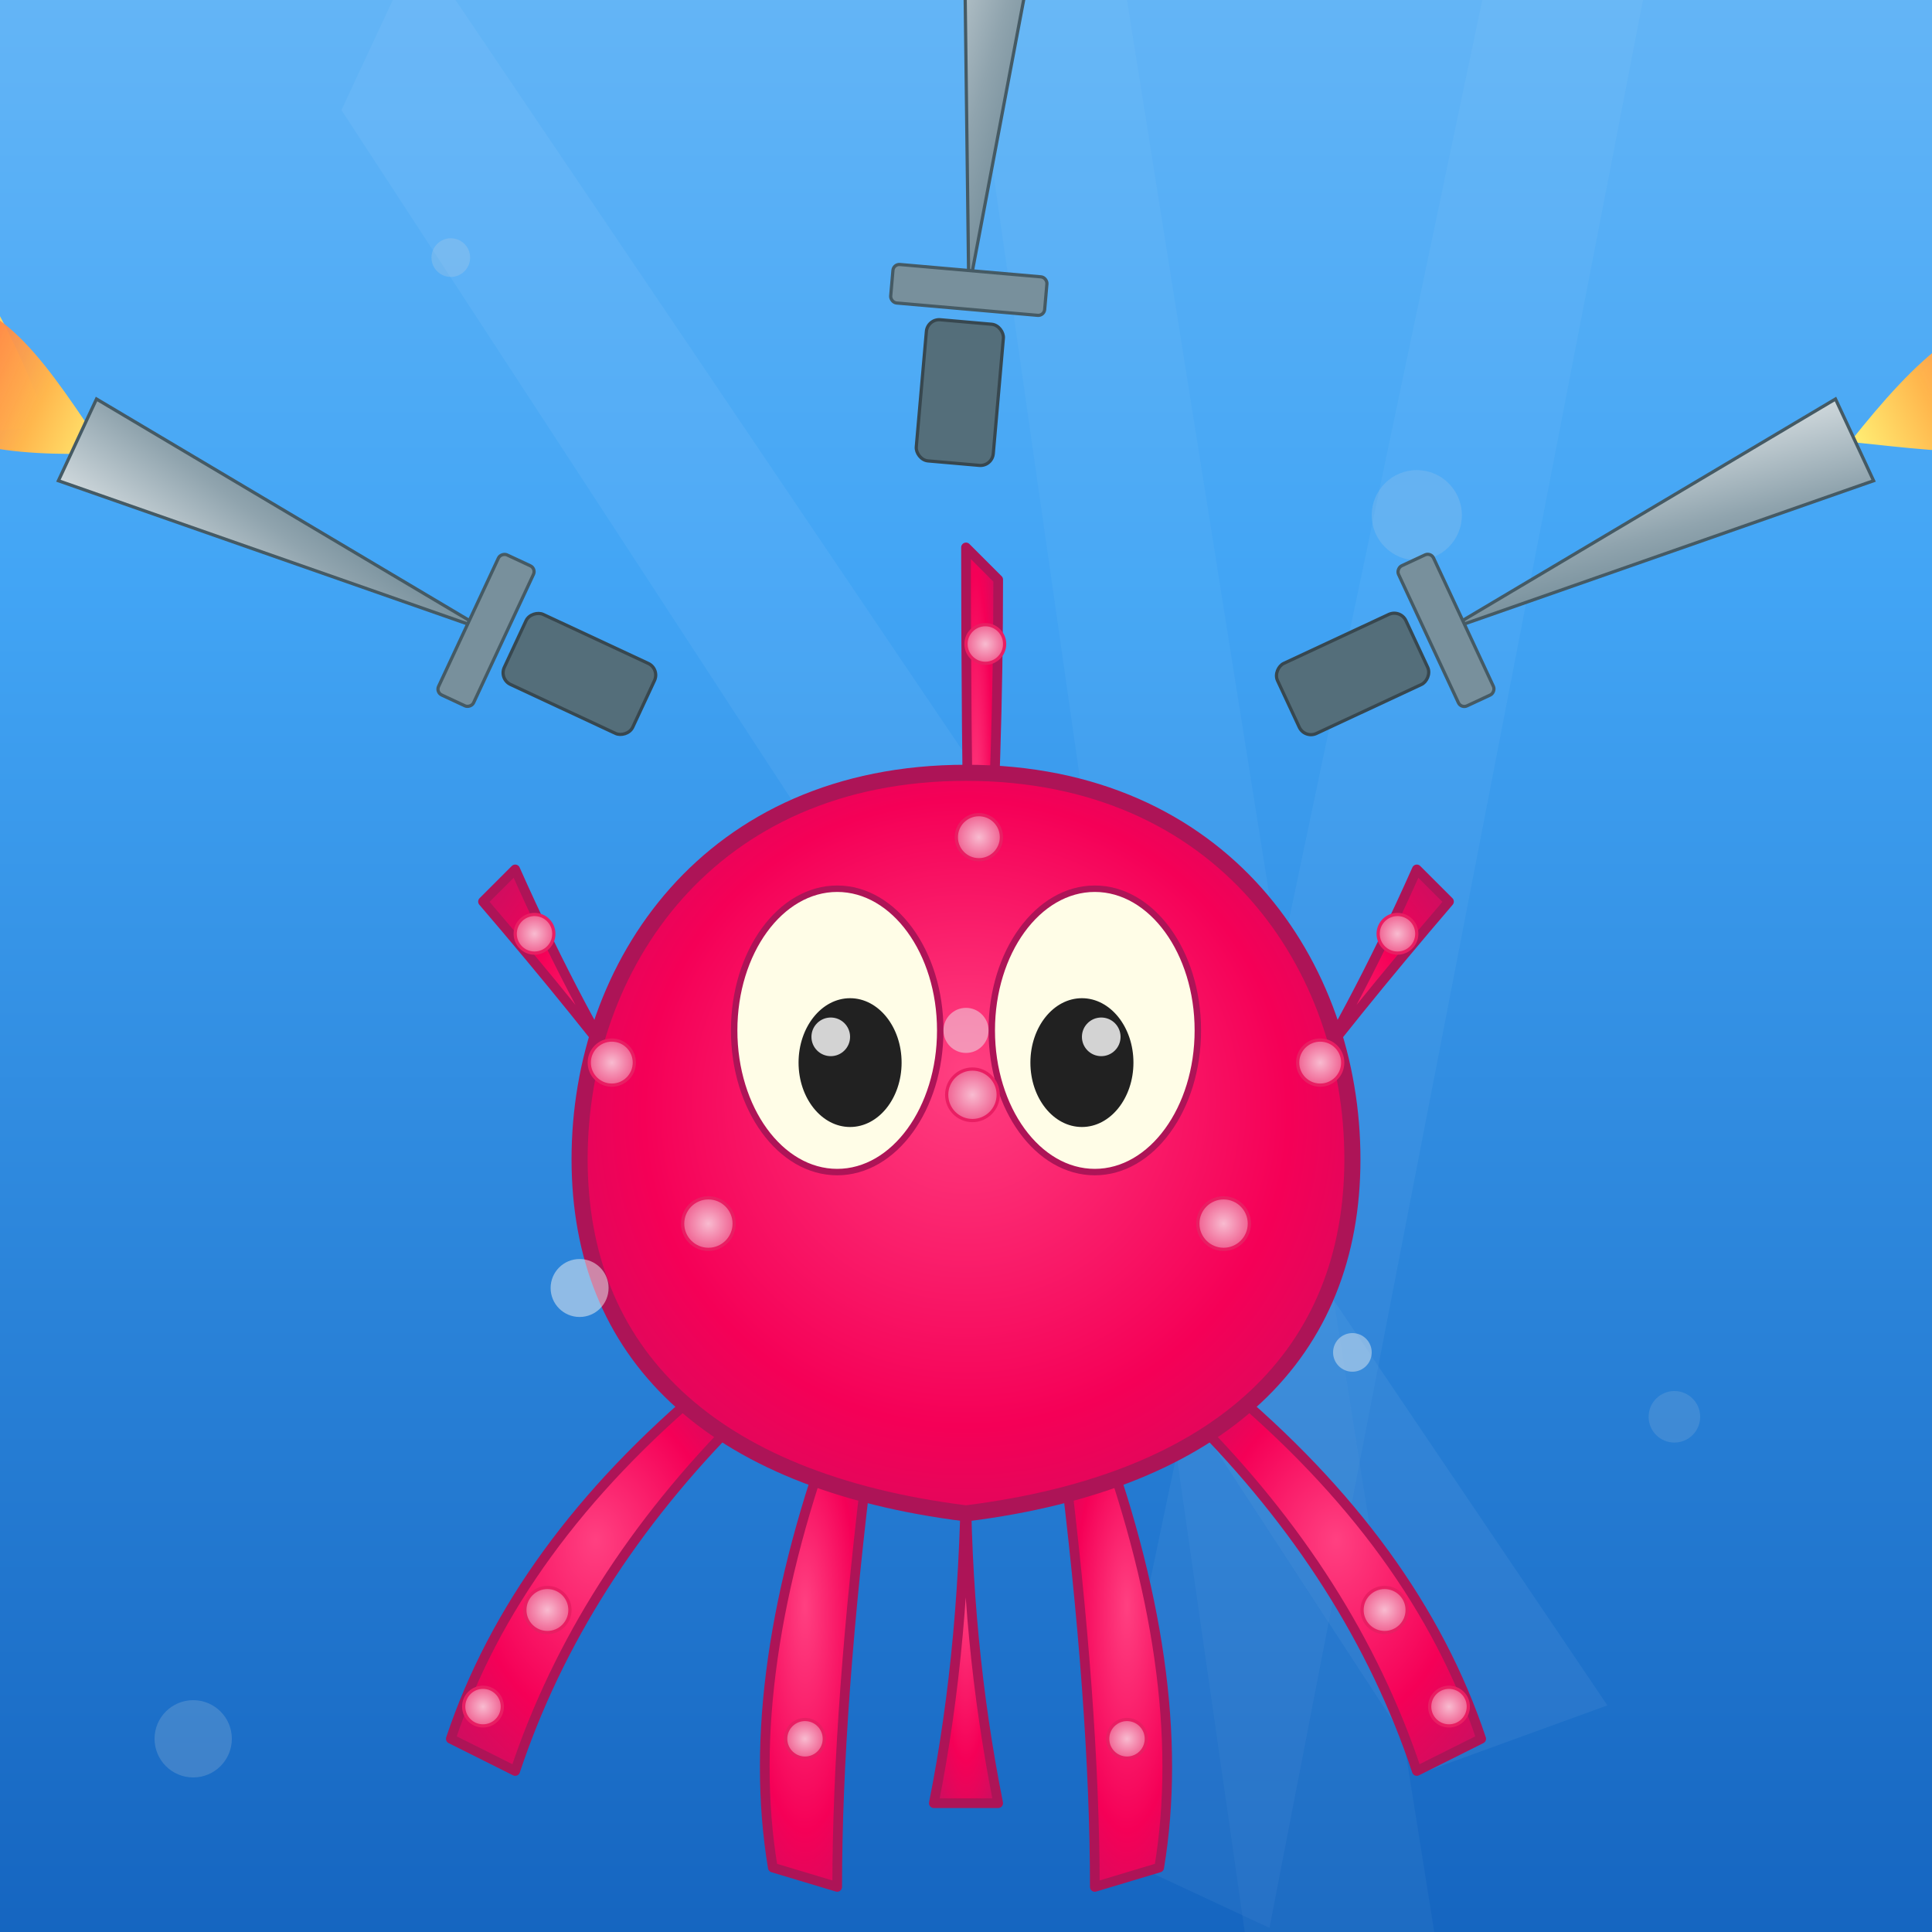 <svg viewBox="0 0 300 300" xmlns="http://www.w3.org/2000/svg">
  <defs>
    <linearGradient id="waterGradient" x1="0%" y1="0%" x2="0%" y2="100%">
      <stop offset="0%" style="stop-color:#64B5F6;stop-opacity:1" />
      <stop offset="30%" style="stop-color:#42A5F5;stop-opacity:1" />
      <stop offset="100%" style="stop-color:#1565C0;stop-opacity:1" />
    </linearGradient>

    <radialGradient id="octopusSkin" cx="50%" cy="50%" r="70%" fx="50%" fy="40%">
      <stop offset="0%" style="stop-color:#FF4081; stop-opacity:1" /> <!-- Vibrant Pink -->
      <stop offset="60%" style="stop-color:#F50057; stop-opacity:1" /> <!-- Deep Pink -->
      <stop offset="100%" style="stop-color:#C51162; stop-opacity:1" /> <!-- Darker Magenta -->
    </radialGradient>
    
    <radialGradient id="suckerGradient" cx="50%" cy="50%" r="50%">
        <stop offset="0%" style="stop-color:#F8BBD0;" />
        <stop offset="100%" style="stop-color:#F06292;" />
    </radialGradient>

    <linearGradient id="flameGradient" x1="0%" y1="100%" x2="0%" y2="0%">
      <stop offset="0%" style="stop-color:#FFF176; stop-opacity:1" />   <!-- Pale Yellow -->
      <stop offset="30%" style="stop-color:#FFB74D; stop-opacity:1" />  <!-- Light Orange -->
      <stop offset="70%" style="stop-color:#FF7043; stop-opacity:0.9" /> <!-- Orange-Red -->
      <stop offset="100%" style="stop-color:#E64A19; stop-opacity:0.7" /> <!-- Deep Orange, more transparent -->
    </linearGradient>
    
    <linearGradient id="swordMetal" x1="0%" y1="0%" x2="100%" y2="100%">
        <stop offset="0%" style="stop-color:#CFD8DC;"/> <!-- Blue Grey Light -->
        <stop offset="50%" style="stop-color:#90A4AE;"/> <!-- Blue Grey Medium -->
        <stop offset="100%" style="stop-color:#607D8B;"/> <!-- Blue Grey Dark -->
    </linearGradient>

    <filter id="flameGlow">
      <feGaussianBlur in="SourceAlpha" stdDeviation="2.5" result="blur"/>
      <feOffset in="blur" dx="0" dy="0" result="offsetBlur"/>
      <feFlood flood-color="#FFB74D" flood-opacity="0.5" result="glowColor"/>
      <feComposite in="glowColor" in2="offsetBlur" operator="in" result="coloredBlur"/>
      <feMerge>
        <feMergeNode in="coloredBlur"/>
        <feMergeNode in="SourceGraphic"/>
      </feMerge>
    </filter>
  </defs>

  <!-- Background -->
  <rect width="300" height="300" fill="url(#waterGradient)" />

  <!-- Light rays from above -->
  <g opacity="0.2">
    <path d="M50 0 L70 -20 L150 300 L120 300 Z" fill="rgba(227,242,253,0.3)" transform="rotate(-20 100 0)"/>
    <path d="M150 0 L170 -20 L250 300 L220 300 Z" fill="rgba(227,242,253,0.2)" transform="rotate(5 175 0)"/>
    <path d="M230 0 L250 -20 L330 300 L300 300 Z" fill="rgba(227,242,253,0.25)" transform="rotate(25 265 0)"/>
  </g>

  <!-- Background Bubbles -->
  <g id="backgroundBubbles" fill-opacity="0.5">
    <circle cx="30" cy="270" r="6" fill="rgba(207,216,220,0.4)"/> <animate attributeName="cy" values="270;50;270" dur="15s" repeatCount="indefinite" /> <animate attributeName="cx" values="30;40;20;30" dur="10s" repeatCount="indefinite" />
    <circle cx="260" cy="220" r="4" fill="rgba(207,216,220,0.3)"/> <animate attributeName="cy" values="220;30;220" dur="12s" repeatCount="indefinite" delay="2s"/>
    <circle cx="120" cy="150" r="5" fill="rgba(207,216,220,0.5)"/> <animate attributeName="cy" values="150;20;150" dur="10s" repeatCount="indefinite" delay="1s"/> <animate attributeName="cx" values="120;110;130;120" dur="12s" repeatCount="indefinite" />
    <circle cx="220" cy="80" r="7" fill="rgba(207,216,220,0.35)"/> <animate attributeName="cy" values="80;-20;80" dur="18s" repeatCount="indefinite" delay="3s"/>
    <circle cx="70" cy="40" r="3" fill="rgba(207,216,220,0.45)"/> <animate attributeName="cy" values="40;-30;40" dur="9s" repeatCount="indefinite" />
  </g>

  <!-- Octopus -->
  <g id="octopus" transform="translate(0 30)">
    <!-- Tentacles (drawn first to be behind head somewhat) -->
    <g id="tentacles_group" fill="url(#octopusSkin)" stroke="#AD1457" stroke-width="1.5" stroke-linejoin="round">
      <!-- Tentacle 1 (to sword 1 hilt at 80,130 world / 80,100 local) -->
      <path d="M125,175 Q100,150 80,105 L75,110 Q105,145 120,170 Z"/>
      <!-- Tentacle 2 (to sword 2 hilt at 150,80 world / 150,50 local) -->
      <path d="M152,170 Q150,110 150,55 L155,60 Q155,115 148,170 Z"/>
      <!-- Tentacle 3 (to sword 3 hilt at 220,130 world / 220,100 local) -->
      <path d="M175,175 Q200,150 220,105 L225,110 Q195,145 180,170 Z"/>
      
      <!-- Lower Tentacles for balance/support -->
      <path d="M110,185 Q80,210 70,240 L80,245 Q90,215 115,190 Z"/>
      <path d="M190,185 Q220,210 230,240 L220,245 Q210,215 185,190 Z"/>
      <path d="M130,190 Q115,230 120,260 L130,263 Q130,235 135,195 Z"/>
      <path d="M170,190 Q185,230 180,260 L170,263 Q170,235 165,195 Z"/>
      <path d="M150,195 Q150,225 145,250 L155,250 Q150,225 150,198 Z"/> 
    </g>

    <!-- Head -->
    <path d="M150,90 
             C110,90 90,120 90,150 
             C90,180 110,200 150,205 
             C190,200 210,180 210,150
             C210,120 190,90 150,90 Z" fill="url(#octopusSkin)" stroke="#AD1457" stroke-width="2.5"/>
    
    <!-- Eyes -->
    <g id="eyes">
      <ellipse cx="130" cy="130" rx="16" ry="22" fill="#FFFDE7" stroke="#AD1457" stroke-width="1"/>
      <ellipse cx="132" cy="135" rx="8" ry="10" fill="#212121"/>
      <circle cx="129" cy="131" r="3" fill="white" opacity="0.8"/>

      <ellipse cx="170" cy="130" rx="16" ry="22" fill="#FFFDE7" stroke="#AD1457" stroke-width="1"/>
      <ellipse cx="168" cy="135" rx="8" ry="10" fill="#212121"/>
      <circle cx="171" cy="131" r="3" fill="white" opacity="0.8"/>
    </g>

    <!-- Suckers -->
    <g id="suckers" fill="url(#suckerGradient)" stroke="#E91E63" stroke-width="0.5">
        <!-- Tentacle 1 suckers -->
        <circle cx="110" cy="160" r="4"/> <circle cx="95" cy="135" r="3.5"/> <circle cx="83" cy="115" r="3"/>
        <!-- Tentacle 2 suckers -->
        <circle cx="151" cy="140" r="4"/> <circle cx="152" cy="100" r="3.5"/> <circle cx="153" cy="70" r="3"/>
        <!-- Tentacle 3 suckers -->
        <circle cx="190" cy="160" r="4"/> <circle cx="205" cy="135" r="3.5"/> <circle cx="217" cy="115" r="3"/>
        <!-- Lower tentacles suckers -->
        <circle cx="85" cy="220" r="3.5"/> <circle cx="75" cy="235" r="3"/> 
        <circle cx="215" cy="220" r="3.5"/> <circle cx="225" cy="235" r="3"/>
        <circle cx="125" cy="240" r="3"/> <circle cx="175" cy="240" r="3"/>
    </g>
  </g>

  <!-- Swords & Flames -->
  <!-- Sword 1 (left) -->
  <g id="sword1" transform="translate(80 100) rotate(-65)"> <!-- Hilt base at 80,100 world -->
    <g class="flame" filter="url(#flameGlow)">
        <path d="M0,-75 C-15,-100 -20,-120 -10,-140 C0,-160 10,-160 20,-140 C30,-120 25,-100 0,-75 Z" fill="url(#flameGradient)" transform="translate(0 -5)"/>
        <path d="M0,-80 C-10,-100 -15,-115 -8,-130 C-2,-140 8,-140 15,-130 C22,-115 12,-100 0,-80 Z" fill="url(#flameGradient)" transform="scale(0.7) translate(0 -20) opacity(0.8)"/>
    </g>
    <polygon points="0,-5 -7,-75 7,-75" fill="url(#swordMetal)" stroke="#455A64" stroke-width="0.5"/> <!-- Blade -->
    <rect x="-12" y="-8" width="24" height="6" fill="#78909C" rx="1" stroke="#455A64" stroke-width="0.5"/> <!-- Guard -->
    <rect x="-6" y="0" width="12" height="22" fill="#546E7A" rx="2" stroke="#37474F" stroke-width="0.5"/> <!-- Hilt -->
    <g opacity="0.6"> <!-- Bubbles for flame 1 -->
        <circle cx="0" cy="-120" r="2.5" fill="rgba(227,242,253,0.7)"/> <animate attributeName="r" values="2.5;3;2;2.5" dur="1.5s" repeatCount="indefinite"/>
        <circle cx="-8" cy="-130" r="1.8" fill="rgba(227,242,253,0.6)"/> <animate attributeName="cy" values="-130;-135;-130" dur="2s" repeatCount="indefinite"/>
    </g>
  </g>

  <!-- Sword 2 (top) -->
  <g id="sword2" transform="translate(150 50) rotate(5)"> <!-- Hilt base at 150,50 world -->
     <g class="flame" filter="url(#flameGlow)">
        <path d="M0,-75 C-12,-100 -18,-120 -8,-140 C2,-160 12,-160 22,-140 C32,-120 22,-100 0,-75 Z" fill="url(#flameGradient)" transform="translate(0 -5)"/>
        <path d="M0,-80 C-8,-100 -13,-115 -6,-130 C0,-140 10,-140 17,-130 C24,-115 10,-100 0,-80 Z" fill="url(#flameGradient)" transform="scale(0.8) translate(0 -18) opacity(0.85)"/>
    </g>
    <polygon points="0,-5 -7,-75 7,-75" fill="url(#swordMetal)" stroke="#455A64" stroke-width="0.5"/>
    <rect x="-12" y="-8" width="24" height="6" fill="#78909C" rx="1" stroke="#455A64" stroke-width="0.5"/>
    <rect x="-6" y="0" width="12" height="22" fill="#546E7A" rx="2" stroke="#37474F" stroke-width="0.5"/>
     <g opacity="0.6"> <!-- Bubbles for flame 2 -->
        <circle cx="3" cy="-125" r="2.2" fill="rgba(227,242,253,0.75)"/> <animate attributeName="r" values="2.2;2.8;1.8;2.2" dur="1.3s" repeatCount="indefinite"/>
        <circle cx="10" cy="-135" r="1.5" fill="rgba(227,242,253,0.65)"/> <animate attributeName="cx" values="10;13;8;10" dur="1.8s" repeatCount="indefinite"/>
    </g>
  </g>

  <!-- Sword 3 (right) -->
  <g id="sword3" transform="translate(220 100) rotate(65)"> <!-- Hilt base at 220,100 world -->
     <g class="flame" filter="url(#flameGlow)">
        <path d="M0,-75 C-15,-100 -20,-120 -10,-140 C0,-160 10,-160 20,-140 C30,-120 25,-100 0,-75 Z" fill="url(#flameGradient)" transform="translate(0 -5)"/>
        <path d="M0,-80 C-10,-100 -15,-115 -8,-130 C-2,-140 8,-140 15,-130 C22,-115 12,-100 0,-80 Z" fill="url(#flameGradient)" transform="scale(0.75) translate(0 -19) opacity(0.75)"/>
    </g>
    <polygon points="0,-5 -7,-75 7,-75" fill="url(#swordMetal)" stroke="#455A64" stroke-width="0.5"/>
    <rect x="-12" y="-8" width="24" height="6" fill="#78909C" rx="1" stroke="#455A64" stroke-width="0.5"/>
    <rect x="-6" y="0" width="12" height="22" fill="#546E7A" rx="2" stroke="#37474F" stroke-width="0.5"/>
     <g opacity="0.6"> <!-- Bubbles for flame 3 -->
        <circle cx="-3" cy="-122" r="2.0" fill="rgba(227,242,253,0.72)"/> <animate attributeName="r" values="2;2.5;1.5;2" dur="1.6s" repeatCount="indefinite"/>
        <circle cx="-10" cy="-132" r="1.9" fill="rgba(227,242,253,0.55)"/> <animate attributeName="cy" values="-132;-138;-132" dur="2.2s" repeatCount="indefinite"/>
    </g>
  </g>
  
  <!-- Foreground Bubbles -->
  <g id="foregroundBubbles" fill-opacity="0.7">
    <circle cx="150" cy="160" r="3.5" fill="rgba(236,239,241,0.7)"/> <animate attributeName="cy" values="160;150;160" dur="3s" repeatCount="indefinite" /><animate attributeName="r" values="3.5;4;3;3.5" dur="2.5s" repeatCount="indefinite" />
    <circle cx="90" cy="200" r="4.5" fill="rgba(236,239,241,0.75)"/> <animate attributeName="cy" values="200;100;200" dur="8s" repeatCount="indefinite" delay="0.5s"/>
    <circle cx="210" cy="210" r="3" fill="rgba(236,239,241,0.65)"/> <animate attributeName="cy" values="210;120;210" dur="7s" repeatCount="indefinite" delay="1s"/> <animate attributeName="cx" values="210;200;220;210" dur="10s" repeatCount="indefinite" />
  </g>
</svg>
